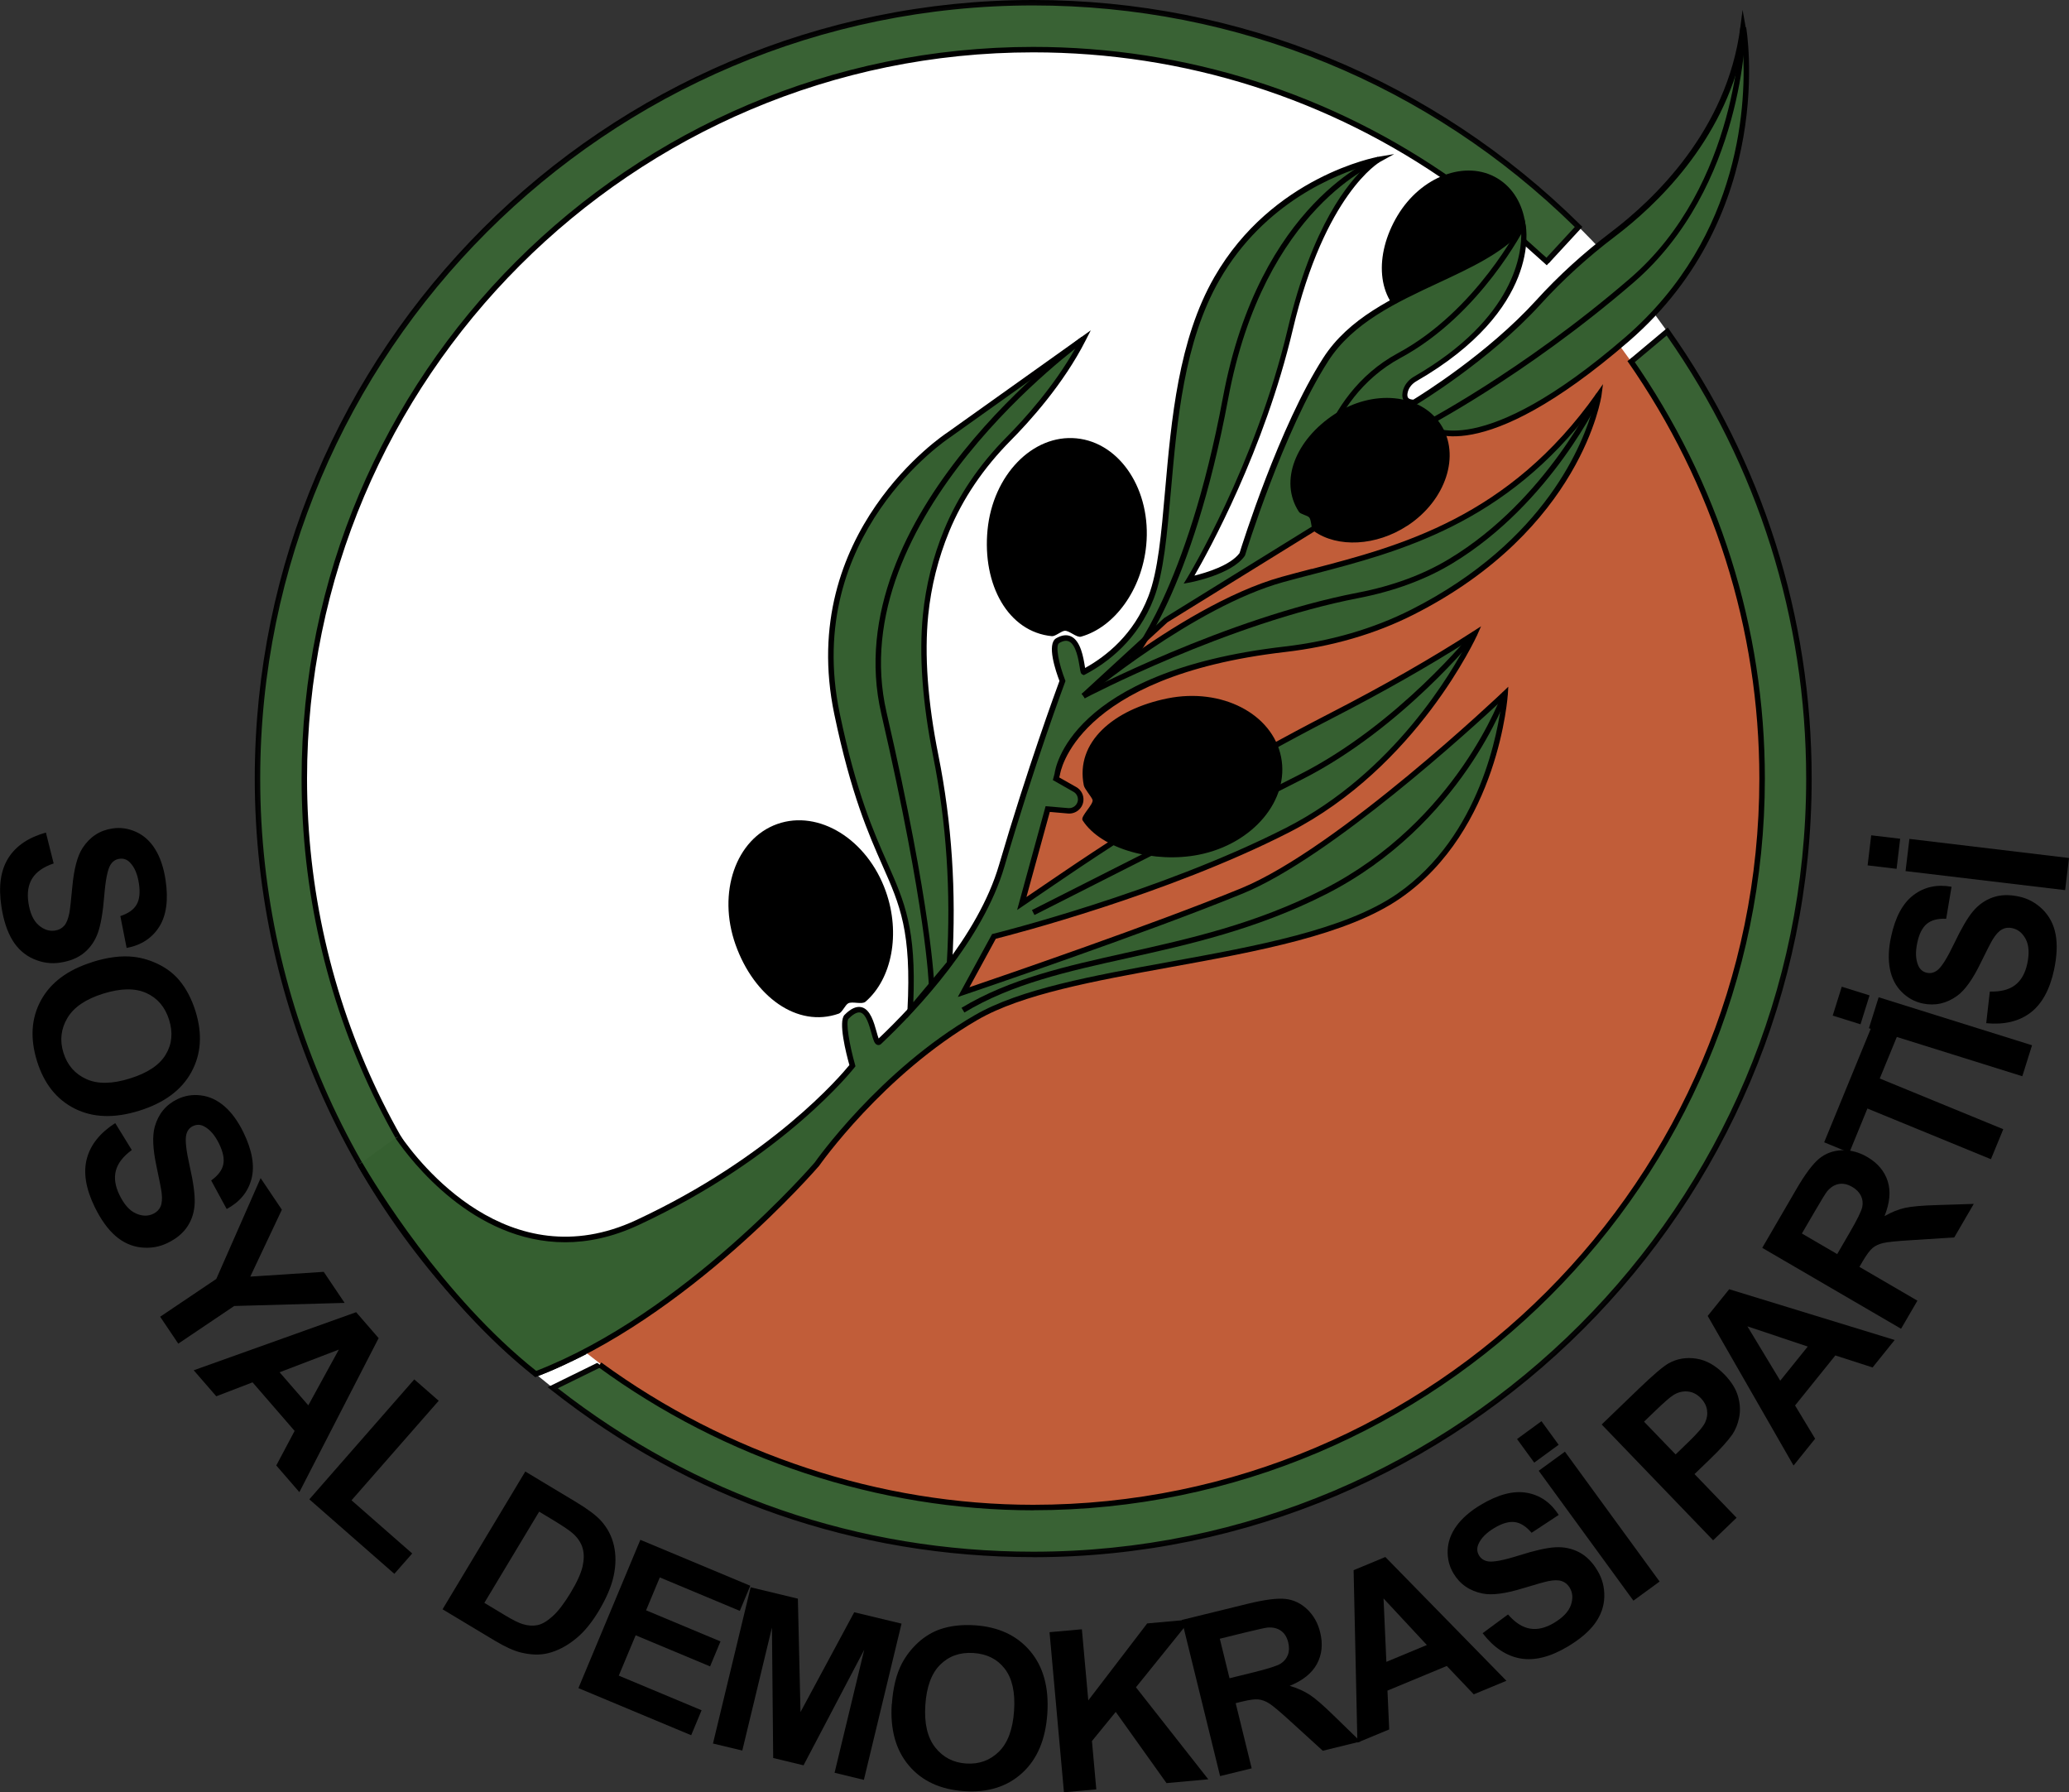 <?xml version="1.0" encoding="UTF-8"?>
<svg id="Layer_2" data-name="Layer 2" xmlns="http://www.w3.org/2000/svg" width="300" height="259.84" viewBox="0 0 300 259.84">
  <rect x="0" y="0" width="300" height="259.84" fill="#333333" stroke="none"/>
  <defs>
    <style>
      .cls-1 {
        opacity: .98;
      }

      .cls-2, .cls-3, .cls-4, .cls-5 {
        stroke-width: 0px;
      }

      .cls-3 {
        fill: #355f30;
      }

      .cls-4 {
        fill: #fff;
      }

      .cls-5 {
        fill: #c15d39;
      }
    </style>
  </defs>
  <g id="Layer_1-2" data-name="Layer 1">
    <g>
      <circle class="cls-4" cx="149.81" cy="112.88" r="112.48"/>
      <g class="cls-1">
        <path class="cls-3" d="M241.74,48.06l-18.74,15.68-12.19-11.25,18.08-19.59C208.58,12.81,180.65.4,149.81.4,87.69.4,37.33,50.76,37.33,112.88c0,34.67,15.69,65.67,40.35,86.3.08-.02,1.8-.56,7.15-3.2,5.48-2.71,4.56.68,4.56.68l-9.24,4.53c19.16,15.13,43.35,24.17,69.66,24.17,62.12,0,112.48-50.36,112.48-112.48,0-24.14-7.61-46.5-20.55-64.82Z"/>
        <path class="cls-2" d="M149.81,225.75c-25.65,0-49.82-8.39-69.91-24.25l-.49-.39,9.62-4.72c.03-.24.04-.67-.23-.89-.24-.2-1.09-.51-3.8.83-5.39,2.66-7.14,3.21-7.21,3.23l-.2.06-.16-.14c-25.73-21.53-40.49-53.1-40.49-86.61C36.94,50.64,87.57,0,149.81,0c29.91,0,58.09,11.58,79.36,32.62l.27.27-18.07,19.58,11.64,10.75,18.81-15.74.25.35c13.49,19.1,20.62,41.59,20.62,65.05,0,62.24-50.64,112.88-112.88,112.88ZM80.89,201.27c19.85,15.5,43.66,23.69,68.92,23.69,61.8,0,112.08-50.28,112.08-112.08,0-23.15-6.99-45.35-20.23-64.24l-18.68,15.63-12.73-11.76,18.09-19.6C207.26,12.2,179.38.79,149.81.79,88.01.79,37.73,51.07,37.73,112.88c0,33.2,14.59,64.48,40.04,85.86.58-.2,2.5-.94,6.89-3.11,2.33-1.15,3.85-1.39,4.65-.73.78.64.48,1.82.46,1.87l-.05.17-8.83,4.33Z"/>
      </g>
      <circle class="cls-4" cx="149.81" cy="112.88" r="105.69"/>
      <path class="cls-5" d="M149.81,218.56c58.37,0,105.69-47.32,105.69-105.69l-.13-5.29-.37-5.02-.97-7.36-.53-2.89-1.81-7.67-1.85-6-2.15-5.74-2.33-5.28-1.84-3.68-2.55-4.6-2.54-4.1-1.91-2.82-2.38-3.28-18.36,8.54-13.12,5.81-14.93,9.58-5.91,7.43-10.4,6.75-7.42,7.29-9.31,9.58-3.77,11.65-4.29,15.18-9.81,13.34-22.69,24.68-29.3,27.02,5.28,4.12,8.36,5.18,7.16,3.64,8.8,3.58,8.26,2.55,9.83,2.1,7.18.93,10.11.48Z"/>
      <path class="cls-2" d="M149.81,218.96c-22.34,0-44.75-7.38-63.09-20.79l.47-.64c18.21,13.31,40.45,20.63,62.62,20.63,58.06,0,105.29-47.23,105.29-105.29,0-21.67-6.62-42.6-19.13-60.53l.65-.45c12.61,18.06,19.28,39.14,19.28,60.98,0,58.5-47.59,106.08-106.08,106.08Z"/>
      <path class="cls-2" d="M83.33,195.55c-25.17-20.26-39.6-50.4-39.6-82.67,0-58.5,47.59-106.08,106.08-106.08,22.09,0,43.27,6.72,61.23,19.45,1.45,1.03,2.89,2.1,4.28,3.2.76.6,3.87,3.39,6.36,5.63,1.45,1.31,2.69,2.42,3.12,2.78l-.52.6c-.43-.37-1.67-1.48-3.13-2.8-2.49-2.23-5.58-5.01-6.32-5.6-1.38-1.09-2.81-2.16-4.25-3.17-17.83-12.63-38.85-19.3-60.77-19.3-58.06,0-105.29,47.23-105.29,105.29,0,32.03,14.33,61.94,39.3,82.05l-.5.62Z"/>
      <path class="cls-2" d="M219.21,41.17c-2.78,4.65-7.7,7.33-11.86,6.63-.55-.09-.96-1.28-1.48-1.49-.39-.15-1.32.14-1.69-.08-4.58-2.73-4.97-9.24-1.55-14.96s9.91-8.16,14.48-5.42,5.52,9.59,2.1,15.32Z"/>
      <g>
        <path class="cls-3" d="M252.73,4.02c-1.91,14.75-12.03,24.75-18.89,29.93-3.89,2.95-7.52,6.23-10.81,9.84-7.58,8.33-18.01,14.54-18.01,14.54-1.28,0-1.47-.73-1.33-1.47.16-.83.72-1.53,1.46-1.95,18.06-10.41,15.65-22.26,15.65-22.26-6.24,7.71-22.02,9.17-28.62,19.45-6.61,10.27-12.11,28.26-12.11,28.26-1.83,2.57-7.71,3.67-7.71,3.67,0,0,9.91-16.15,14.68-36.33,4.77-20.18,12.84-24.59,12.84-24.59,0,0-15.05,2.57-23.49,17.25-8.44,14.68-5.87,36.7-9.54,46.24-2.3,5.99-6.77,9.23-9.78,10.81-.29.15-.29-6.57-3.76-4.55-1.29.75.69,5.85.69,5.85,0,0-4.4,11.74-8.81,26.79-3.07,10.51-12.41,20.47-17.77,25.53-.92.87-.85-7.52-4.74-3.64-.91.91.85,7.09.85,7.09,0,0-9.91,12.84-31.19,22.75-18.91,8.8-32.02-8.46-34.71-12.42-.99.67-1.96,1.39-2.93,2.09-.87.62-1.69,1.27-2.58,1.82,1.81,3.11,11.75,19.61,25.53,30.47,22.02-8.44,40.75-30.4,40.75-30.4,0,0,9.17-13.21,23.12-21.28,13.94-8.07,46.97-7.71,61.28-17.61,14.31-9.91,15.41-29.36,15.41-29.36,0,0-23.85,22.75-38.16,28.62-14.31,5.87-40.36,14.68-40.36,14.68l4.4-8.07s23.85-5.87,42.57-15.41,27.15-28.49,27.15-28.49c-7.01,4.53-14.44,8.62-20.79,11.89-13.49,6.94-26.52,14.75-39.07,23.28l-5.82,3.96,3.76-13.69,2.98.26c.9.08,1.7-.58,1.79-1.48.07-.66-.26-1.29-.83-1.62l-2.74-1.56.17-.63s1.65-14.51,32.96-18.14c6.45-.75,12.77-2.47,18.56-5.4,24.48-12.4,27.01-31.5,27.01-31.5-14.31,20.3-32.66,23.12-45.87,26.79-13.21,3.67-28.86,16.88-28.86,16.88l11.98-11.01,22.54-13.94,15.37-14.03s7.22,5.95,28.87-12.76c21.65-18.71,16.88-45.14,16.88-45.14Z"/>
        <path class="cls-2" d="M190.19,82.47c-1.5.39-2.95.77-4.35,1.16-7.71,2.14-16.31,7.57-22.13,11.71l5.57-5.12,22.54-13.94-.42-.67-22.6,13.99-11.98,11.01.52.59c.16-.13,15.74-13.2,28.71-16.8,1.39-.39,2.84-.76,4.34-1.15,12.49-3.25,27.95-7.27,40.63-24.25-1.35,5.04-6.79,19.45-26.39,29.38-5.48,2.77-11.68,4.58-18.42,5.36-31.27,3.62-33.24,17.88-33.3,18.43l-.25.92,3,1.71c.44.25.68.73.63,1.23-.07.68-.69,1.18-1.37,1.13l-3.31-.28-4.13,15.05,6.71-4.56c12.77-8.68,25.9-16.5,39.03-23.26,7.27-3.74,13.86-7.49,19.63-11.15-2.26,4.38-10.75,19.08-26.35,27.04-18.46,9.41-42.24,15.32-42.48,15.38l-.17.04-4.97,9.12.96-.32c.26-.09,26.23-8.88,40.39-14.69,12.77-5.24,33.31-24.05,37.52-27.98-.47,4.13-3.03,19.64-15.14,28.02-7.58,5.25-20.54,7.6-33.07,9.88-11.13,2.02-21.64,3.93-28.19,7.72-13.86,8.02-23.15,21.27-23.22,21.37-.19.22-18.8,21.84-40.38,30.21-13.57-10.78-23.49-27.2-25.26-30.24-.22.15-.44.28-.67.42,1.85,3.17,11.9,19.76,25.62,30.58l.18.14.21-.08c21.86-8.38,40.72-30.3,40.94-30.55.09-.13,9.29-13.23,22.99-21.17,6.43-3.72,16.88-5.62,27.93-7.63,12.61-2.29,25.65-4.66,33.37-10,14.3-9.9,15.57-29.46,15.58-29.66l.06-1-.72.69c-.24.23-23.96,22.77-38.04,28.54-12.59,5.16-34.54,12.69-39.38,14.34l3.83-7.03c2.18-.55,24.77-6.37,42.48-15.4,18.62-9.49,27.25-28.49,27.34-28.68l.54-1.22-1.12.72c-6.02,3.89-13,7.88-20.76,11.87-13.16,6.77-26.32,14.61-39.11,23.31l-4.93,3.35,3.39-12.34,2.65.23c1.11.09,2.11-.73,2.22-1.83.09-.81-.32-1.6-1.03-2l-2.47-1.4.1-.39c.02-.14,2.04-14.25,32.62-17.79,6.84-.79,13.13-2.62,18.69-5.44,24.38-12.35,27.2-31.61,27.22-31.8l.21-1.6-.93,1.32c-12.72,18.04-28.57,22.16-41.3,25.48Z"/>
        <path class="cls-2" d="M253.12,3.95l-.45-2.52-.33,2.54c-1.93,14.94-12.57,25-18.73,29.67-3.97,3.01-7.63,6.33-10.86,9.89-7.07,7.77-16.76,13.76-17.82,14.41-.27-.01-.59-.07-.74-.25-.16-.19-.14-.51-.09-.74.13-.68.59-1.29,1.27-1.68,18.1-10.43,15.94-22.19,15.84-22.69l-.17-.82-.53.65c-2.75,3.39-7.41,5.57-12.36,7.87-6.19,2.88-12.59,5.86-16.29,11.62-6.36,9.9-11.76,27.1-12.13,28.29-1.34,1.8-4.88,2.85-6.54,3.26,2.03-3.5,10.12-18.14,14.26-35.65,4.66-19.72,12.57-24.29,12.65-24.33l2.05-1.13-2.31.39c-.15.03-15.33,2.77-23.76,17.44-5.22,9.08-6.24,20.68-7.14,30.9-.55,6.31-1.03,11.76-2.43,15.39-2.12,5.5-6.07,8.66-9.17,10.38-.01-.08-.03-.16-.04-.23-.21-1.29-.6-3.68-1.99-4.34-.63-.3-1.35-.21-2.16.26-1.42.82-.07,4.78.47,6.19-.51,1.38-4.66,12.67-8.76,26.67-3.01,10.3-12.14,20.12-17.46,25.17-.1-.25-.21-.66-.3-.98-.38-1.36-.9-3.22-2.15-3.55-.74-.19-1.56.16-2.49,1.1-.95.95.22,5.58.7,7.28-1.2,1.48-11.23,13.31-30.92,22.48-18.5,8.61-31.55-8.4-34.22-12.29-.22.15-.44.3-.65.45,2.21,3.22,11.24,15.05,24.57,15.05,3.3,0,6.86-.73,10.64-2.49,21.13-9.83,31.24-22.74,31.34-22.87l.12-.16-.05-.19c-.82-2.88-1.4-6.26-.95-6.7.49-.49,1.18-1.04,1.73-.89.82.21,1.28,1.89,1.59,3,.28,1.01.44,1.57.87,1.69.19.05.39,0,.54-.15,5.34-5.05,14.77-15.1,17.87-25.71,4.35-14.86,8.75-26.64,8.8-26.76l.05-.14-.05-.14c-.9-2.31-1.46-5.01-.86-5.36.58-.34,1.04-.41,1.43-.23,1.02.48,1.38,2.69,1.55,3.75.11.71.15.92.39,1.04l.2.09.18-.09c3.28-1.72,7.67-5.04,9.97-11.02,1.44-3.74,1.92-9.24,2.48-15.6.89-10.14,1.9-21.64,7.04-30.58,6.51-11.33,17.13-15.39,21.37-16.6-2.62,2.35-7.92,8.69-11.46,23.65-4.7,19.88-14.53,36.05-14.63,36.21l-.47.76.88-.16c.25-.05,6.05-1.16,7.96-3.83l.06-.11c.05-.18,5.56-18.05,12.06-28.16,3.57-5.56,9.87-8.49,15.96-11.33,4.68-2.18,9.12-4.25,12.02-7.38.11,2.9-.78,12.45-15.54,20.96-.88.51-1.48,1.32-1.65,2.22-.11.58-.02,1.05.26,1.4.3.36.79.54,1.46.54h.11l.09-.06c.1-.06,10.57-6.33,18.1-14.61,3.2-3.52,6.82-6.81,10.75-9.79,5.87-4.44,15.71-13.69,18.56-27.35.5,7.29.06,27.15-17.05,41.94-21.04,18.19-28.29,12.81-28.36,12.75l-.5.61c.31.25,7.73,5.95,29.38-12.77,21.57-18.65,17.06-45.24,17.01-45.51Z"/>
      </g>
      <g>
        <path class="cls-3" d="M157.08,49.15l-19.57,13.94s-21.65,13.94-16.15,40.36,11.68,22.49,10.61,42.99l5.7-6.81h0c.61-10.05,0-20.16-1.98-30.03-1.21-6.05-2.17-13.58-1.49-20.45.47-4.72,1.66-8.83,3.06-12.24,2.06-5,5.2-9.48,9-13.32,2.79-2.81,7.65-8.2,10.81-14.44Z"/>
        <path class="cls-2" d="M131.52,147.61l.06-1.18c.6-11.41-1.08-15.2-3.62-20.94-2.03-4.6-4.56-10.32-6.99-21.95-5.5-26.38,16.1-40.64,16.32-40.78l20.87-14.87-.73,1.43c-3.21,6.35-8.2,11.84-10.88,14.54-3.96,4-6.96,8.43-8.92,13.19-1.6,3.89-2.62,7.97-3.04,12.13-.57,5.74-.08,12.58,1.48,20.34,1.94,9.68,2.61,19.82,1.99,30.14v.13s-6.55,7.82-6.55,7.82ZM155.94,50.45l-18.2,12.97c-.23.15-21.37,14.12-15.99,39.96,2.4,11.54,4.92,17.22,6.94,21.79,2.49,5.64,4.17,9.43,3.74,20.13l4.86-5.81c.61-10.2-.06-20.23-1.98-29.8-1.57-7.83-2.07-14.76-1.49-20.57.42-4.23,1.46-8.39,3.09-12.35,2-4.85,5.05-9.38,9.09-13.45,2.44-2.46,6.8-7.25,9.95-12.86Z"/>
      </g>
      <path class="cls-2" d="M128.44,129.23c2.17,6.12.88,12.7-2.95,16-.51.44-1.91-.09-2.5.23-.44.24-.88,1.32-1.36,1.49-6.02,2.13-12.31-2.47-14.98-10s.04-15.36,6.06-17.49,13.06,2.24,15.73,9.77Z"/>
      <path class="cls-2" d="M166.2,79.05c-.63,6.46-4.59,11.88-9.45,13.25-.64.18-1.69-.89-2.36-.85-.5.03-1.36.82-1.87.78-6.35-.62-10.1-7.45-9.33-15.4s6.55-13.9,12.9-13.28c6.35.62,10.88,7.56,10.11,15.51Z"/>
      <path class="cls-2" d="M173.85,123.91c-6.36,1.28-14.16-.74-16.88-4.99-.36-.56,1.67-2.35,1.44-2.98-.18-.47-1.16-1.57-1.26-2.08-1.26-6.26,4.31-11.03,12.14-12.61,7.83-1.58,15.2,2.22,16.46,8.48s-4.07,12.61-11.9,14.18Z"/>
      <path class="cls-2" d="M204.07,76.21c-4.53,2.97-10.13,3.23-13.57.78-.45-.32-.3-1.57-.68-1.98-.28-.31-1.25-.45-1.48-.81-2.92-4.46-.43-10.48,5.15-14.14,5.58-3.66,12.47-3.01,15.4,1.45s.77,11.04-4.81,14.7Z"/>
      <path class="cls-2" d="M164.3,95.87l-.59-.52c.08-.09,8.38-9.76,13.61-37.72,5.29-28.33,22.27-34.83,22.44-34.89l.27.74c-.17.06-16.73,6.44-21.94,34.29-5.27,28.22-13.45,37.71-13.79,38.1Z"/>
      <path class="cls-2" d="M134.67,142.77c0-.11-.32-10.83-6.89-39.31-6.64-28.8,28.72-54.37,29.07-54.63l.46.65c-.35.25-35.28,25.52-28.76,53.8,6.59,28.59,6.9,39.37,6.91,39.47l-.79.02Z"/>
      <path class="cls-2" d="M206.06,62.33l-.36-.71c.15-.07,14.79-7.59,30.64-21.25,15.75-13.57,16-36.13,16-36.36h.79c0,.23-.25,23.14-16.28,36.96-15.93,13.73-30.65,21.28-30.8,21.36Z"/>
      <path class="cls-2" d="M190.57,71.8l-.79-.06c.01-.14,1.22-14.24,12.93-20.55,11.4-6.15,17.68-18.6,17.75-18.72l.71.35c-.06.13-6.45,12.79-18.08,19.06-11.33,6.11-12.51,19.78-12.52,19.92Z"/>
      <path class="cls-2" d="M157.27,101.24l-.37-.7c.21-.11,20.8-10.92,39.98-14.62,5.04-.97,9.51-2.62,13.28-4.91,14.16-8.55,21.22-23.8,21.29-23.95l.72.33c-.07.16-7.23,15.62-21.6,24.3-3.86,2.33-8.41,4.01-13.54,5.01-19.06,3.68-39.56,14.44-39.76,14.55Z"/>
      <path class="cls-2" d="M139.83,146.79l-.41-.68c7.01-4.23,15.21-6.05,23.89-7.98,9.17-2.04,18.66-4.15,28.62-9.21,19.38-9.86,25.86-28.33,25.92-28.52l.75.26c-.06.19-6.64,18.96-26.31,28.97-10.05,5.11-20.02,7.33-28.81,9.28-8.62,1.91-16.76,3.72-23.66,7.89Z"/>
      <path class="cls-2" d="M149.99,132.65l-.36-.71s24.4-12.34,38.9-19.7c14.25-7.24,24.89-20.5,25-20.63l.62.49c-.11.13-10.85,13.53-25.26,20.85-14.5,7.36-38.9,19.71-38.9,19.71Z"/>
      <g>
        <path class="cls-2" d="M6.66,120.72l1.12,4.46c-1.48.5-2.51,1.22-3.1,2.16-.59.94-.77,2.12-.56,3.53.23,1.5.71,2.58,1.46,3.24.75.66,1.55.93,2.4.8.54-.08.98-.31,1.32-.69s.58-.99.75-1.82c.11-.57.25-1.87.44-3.88.24-2.59.74-4.45,1.49-5.59,1.05-1.61,2.49-2.55,4.32-2.82,1.17-.18,2.32-.01,3.44.5,1.12.51,2.05,1.35,2.77,2.52.72,1.17,1.22,2.64,1.49,4.41.44,2.89.13,5.16-.91,6.82-1.05,1.65-2.62,2.68-4.73,3.07l-.91-4.62c1.15-.38,1.94-.93,2.36-1.67.42-.73.53-1.76.33-3.06-.2-1.35-.64-2.37-1.31-3.05-.43-.44-.94-.61-1.54-.52-.54.08-.98.38-1.29.9-.4.66-.7,2.16-.89,4.51-.19,2.34-.49,4.1-.9,5.27-.41,1.17-1.06,2.14-1.96,2.9-.9.76-2.07,1.25-3.53,1.47-1.32.2-2.61.02-3.88-.54-1.26-.56-2.28-1.47-3.04-2.72-.76-1.26-1.3-2.89-1.6-4.89-.44-2.91-.11-5.25,1.01-7.02,1.11-1.76,2.93-2.99,5.46-3.69Z"/>
        <path class="cls-2" d="M13.35,139.48c2.27-.71,4.27-.96,6.02-.76,1.29.15,2.52.53,3.7,1.12,1.17.59,2.14,1.35,2.9,2.25,1.02,1.2,1.81,2.71,2.38,4.52,1.02,3.28.82,6.22-.6,8.82-1.42,2.6-3.94,4.47-7.56,5.6-3.59,1.12-6.71,1.02-9.34-.3-2.64-1.32-4.46-3.61-5.48-6.88-1.03-3.31-.84-6.25.57-8.83,1.41-2.58,3.88-4.42,7.43-5.53ZM14.95,144.06c-2.52.79-4.25,1.96-5.18,3.53s-1.13,3.25-.57,5.04,1.66,3.06,3.31,3.81c1.65.75,3.76.72,6.34-.09,2.55-.79,4.28-1.95,5.18-3.46.91-1.51,1.07-3.19.49-5.04-.58-1.85-1.68-3.15-3.3-3.88-1.62-.74-3.71-.71-6.27.09Z"/>
        <path class="cls-2" d="M16.7,162.81l2.41,3.92c-1.26.92-2.03,1.92-2.31,2.99-.28,1.07-.1,2.25.53,3.54.67,1.36,1.45,2.25,2.37,2.66.91.41,1.76.43,2.53.05.5-.24.85-.59,1.05-1.05s.26-1.12.16-1.96c-.07-.58-.32-1.86-.74-3.83-.55-2.54-.63-4.47-.26-5.78.52-1.85,1.61-3.18,3.27-3.99,1.07-.52,2.21-.71,3.44-.55,1.22.15,2.36.68,3.4,1.58,1.04.9,1.95,2.16,2.74,3.76,1.28,2.63,1.67,4.89,1.17,6.78s-1.7,3.34-3.59,4.35l-2.25-4.14c.99-.71,1.57-1.47,1.75-2.3s-.02-1.83-.6-3.02c-.6-1.23-1.32-2.07-2.17-2.52-.54-.29-1.08-.3-1.63-.04-.5.24-.82.66-.96,1.25-.19.75-.02,2.27.5,4.57.52,2.29.76,4.06.72,5.3-.04,1.24-.37,2.36-1,3.35-.63,1-1.6,1.82-2.93,2.47-1.2.59-2.49.8-3.86.65-1.37-.16-2.61-.72-3.72-1.69-1.1-.97-2.1-2.36-2.99-4.18-1.29-2.65-1.67-4.98-1.14-6.99.53-2.02,1.9-3.74,4.11-5.16Z"/>
        <path class="cls-2" d="M23.22,190.9l8.14-5.48,6.43-14.62,3.08,4.58-4.58,9.7,10.65-.69,3.03,4.5-16.01.45-8.11,5.46-2.62-3.89Z"/>
        <path class="cls-2" d="M43.41,216.33l-3.35-3.87,2.66-5.01-6.1-7.04-5.26,2.02-3.27-3.77,23.55-8.42,3.26,3.76-11.49,22.32ZM44.7,203.75l4.43-8.09-8.59,3.29,4.17,4.8Z"/>
        <path class="cls-2" d="M44.85,217.37l15.22-17.39,3.54,3.1-12.64,14.43,8.8,7.71-2.59,2.95-12.34-10.81Z"/>
        <path class="cls-2" d="M76.17,213.34l7.37,4.43c1.66,1,2.85,1.89,3.57,2.67.96,1.05,1.6,2.26,1.91,3.65.31,1.38.29,2.84-.04,4.38-.33,1.54-1.06,3.24-2.18,5.11-.99,1.64-2.04,2.94-3.17,3.88-1.37,1.15-2.79,1.9-4.26,2.24-1.11.26-2.37.23-3.79-.11-1.06-.25-2.33-.83-3.82-1.72l-7.59-4.56,12-19.98ZM78.18,219.15l-7.95,13.23,3.01,1.81c1.13.68,1.98,1.1,2.55,1.27.75.23,1.46.28,2.13.15.67-.13,1.4-.56,2.21-1.29s1.68-1.87,2.61-3.41c.93-1.54,1.5-2.81,1.73-3.8.22-.99.23-1.86.02-2.62-.21-.76-.65-1.44-1.3-2.06-.49-.47-1.55-1.19-3.2-2.18l-1.81-1.09Z"/>
        <path class="cls-2" d="M83.87,244.74l8.98-21.5,15.94,6.66-1.52,3.64-11.6-4.85-1.99,4.77,10.79,4.51-1.51,3.62-10.79-4.51-2.45,5.85,12.01,5.02-1.51,3.62-16.35-6.83Z"/>
        <path class="cls-2" d="M103.38,252.77l5.46-22.65,6.85,1.65.38,16.44,7.79-14.47,6.86,1.65-5.46,22.65-4.25-1.03,4.3-17.83-8.8,16.75-4.4-1.06-.18-18.91-4.3,17.83-4.25-1.02Z"/>
        <path class="cls-2" d="M129.32,247.06c.16-2.37.64-4.33,1.45-5.89.61-1.15,1.4-2.16,2.37-3.05.98-.88,2.02-1.51,3.14-1.9,1.49-.52,3.18-.71,5.07-.59,3.43.23,6.1,1.47,8.01,3.73,1.92,2.26,2.75,5.28,2.5,9.07-.25,3.75-1.46,6.62-3.64,8.61-2.18,1.99-4.98,2.87-8.39,2.64-3.46-.23-6.14-1.46-8.04-3.71-1.9-2.24-2.73-5.22-2.49-8.92ZM134.17,247.22c-.17,2.63.3,4.67,1.43,6.11s2.63,2.22,4.5,2.34,3.45-.45,4.74-1.72c1.29-1.27,2.02-3.25,2.2-5.95.18-2.66-.28-4.69-1.36-6.08-1.08-1.39-2.59-2.15-4.53-2.27-1.94-.13-3.54.43-4.81,1.68-1.27,1.25-2,3.21-2.17,5.89Z"/>
        <path class="cls-2" d="M154.27,259.84l-2.09-23.21,4.69-.42.93,10.31,8.54-11.16,6.3-.57-7.93,9.83,10.49,13.34-6.06.55-7.36-10.32-3.45,4.22.63,7.01-4.69.42Z"/>
        <path class="cls-2" d="M176.91,257.49l-5.56-22.63,9.62-2.36c2.42-.59,4.23-.82,5.42-.69s2.25.64,3.17,1.52c.91.88,1.54,1.98,1.86,3.32.42,1.7.26,3.22-.46,4.57-.73,1.35-2.05,2.42-3.96,3.19,1.13.33,2.1.77,2.91,1.3.81.53,1.98,1.54,3.5,3.03l3.85,3.74-5.46,1.34-4.51-4.11c-1.61-1.47-2.68-2.38-3.23-2.73-.54-.35-1.08-.55-1.6-.6-.53-.05-1.31.05-2.36.31l-.93.23,2.32,9.45-4.57,1.12ZM178.27,243.31l3.38-.83c2.19-.54,3.54-.97,4.04-1.29s.85-.74,1.05-1.27c.2-.53.21-1.13.05-1.81-.19-.76-.54-1.33-1.06-1.69-.52-.37-1.17-.52-1.94-.46-.38.04-1.5.29-3.35.74l-3.57.88,1.41,5.74Z"/>
        <path class="cls-2" d="M218.42,243.68l-4.73,1.96-3.91-4.11-8.6,3.57.25,5.63-4.61,1.91-.55-25,4.6-1.91,17.55,17.94ZM206.89,238.49l-6.28-6.75.41,9.19,5.87-2.44Z"/>
        <path class="cls-2" d="M214.96,236.79l3.7-2.73c1.02,1.18,2.08,1.86,3.18,2.05s2.25-.09,3.48-.82c1.3-.78,2.12-1.64,2.45-2.58.33-.94.28-1.78-.16-2.52-.28-.47-.66-.79-1.14-.96-.48-.17-1.13-.17-1.97,0-.57.12-1.82.47-3.76,1.06-2.49.76-4.4,1.01-5.74.74-1.89-.37-3.3-1.34-4.25-2.92-.61-1.02-.89-2.14-.84-3.38.05-1.23.48-2.4,1.29-3.52.81-1.11,1.98-2.13,3.52-3.05,2.51-1.5,4.73-2.08,6.66-1.74,1.93.34,3.47,1.41,4.63,3.21l-3.93,2.59c-.79-.92-1.6-1.44-2.44-1.55s-1.82.17-2.96.85c-1.17.7-1.95,1.49-2.32,2.37-.24.56-.21,1.11.1,1.62.28.47.72.76,1.33.86.76.12,2.27-.17,4.51-.88,2.24-.71,3.98-1.1,5.22-1.17,1.24-.07,2.38.17,3.43.71,1.05.54,1.95,1.44,2.7,2.71.69,1.15,1.01,2.41.97,3.79-.04,1.38-.5,2.66-1.37,3.85-.87,1.18-2.18,2.29-3.92,3.33-2.53,1.51-4.82,2.09-6.87,1.73-2.05-.36-3.88-1.58-5.48-3.66Z"/>
        <path class="cls-2" d="M222.46,212.05l-2.49-3.42,3.54-2.59,2.49,3.42-3.54,2.59ZM236.84,232.06l-13.73-18.83,3.8-2.77,13.73,18.83-3.8,2.77Z"/>
        <path class="cls-2" d="M248.4,223.31l-16.16-16.79,5.44-5.24c2.06-1.98,3.49-3.19,4.27-3.63,1.2-.67,2.54-.9,4-.68s2.83,1,4.12,2.33c.99,1.03,1.64,2.08,1.94,3.14.3,1.06.36,2.07.17,3.03-.19.96-.52,1.79-.99,2.49-.66.94-1.75,2.15-3.28,3.62l-2.21,2.13,6.1,6.33-3.39,3.26ZM238.37,206.1l4.59,4.76,1.85-1.79c1.34-1.29,2.14-2.23,2.43-2.84.28-.61.37-1.22.27-1.84s-.4-1.18-.87-1.67c-.59-.61-1.25-.94-1.99-.99-.74-.05-1.43.14-2.08.57-.48.31-1.33,1.06-2.55,2.23l-1.64,1.58Z"/>
        <path class="cls-2" d="M274.73,194.26l-3.21,3.99-5.4-1.74-5.84,7.25,2.91,4.82-3.13,3.89-12.45-21.69,3.12-3.87,24,7.36ZM262.12,195.22l-8.75-2.93,4.76,7.88,3.99-4.95Z"/>
        <path class="cls-2" d="M275.65,192.64l-20.13-11.73,4.98-8.56c1.25-2.15,2.35-3.61,3.27-4.37s2.03-1.17,3.29-1.22,2.49.28,3.68.97c1.51.88,2.5,2.05,2.97,3.51.47,1.46.31,3.15-.46,5.07,1.02-.58,2.01-.98,2.96-1.19.95-.21,2.49-.35,4.62-.41l5.36-.17-2.83,4.86-6.09.39c-2.17.13-3.58.27-4.21.42-.63.15-1.15.39-1.55.73-.4.34-.87.98-1.42,1.91l-.48.82,8.41,4.9-2.37,4.07ZM266.39,181.81l1.75-3.01c1.14-1.95,1.76-3.22,1.88-3.8.12-.58.06-1.13-.19-1.64s-.67-.94-1.27-1.29c-.68-.39-1.33-.53-1.96-.41s-1.19.48-1.68,1.07c-.24.3-.84,1.28-1.8,2.93l-1.85,3.17,5.11,2.98Z"/>
        <path class="cls-2" d="M288.68,168.06l-17.91-7.35-2.62,6.4-3.65-1.5,7.03-17.13,3.65,1.5-2.62,6.38,17.91,7.35-1.79,4.35Z"/>
        <path class="cls-2" d="M269.77,148.5l-4.03-1.26,1.31-4.19,4.03,1.26-1.31,4.19ZM293.23,156.03l-22.24-6.96,1.41-4.49,22.24,6.96-1.41,4.49Z"/>
        <path class="cls-2" d="M288,148.32l.52-4.57c1.56.05,2.78-.26,3.66-.93s1.47-1.71,1.77-3.11c.32-1.48.24-2.67-.22-3.55-.47-.89-1.12-1.42-1.96-1.6-.54-.12-1.03-.06-1.48.18s-.89.72-1.34,1.44c-.3.5-.9,1.66-1.78,3.47-1.14,2.34-2.26,3.9-3.37,4.71-1.55,1.13-3.23,1.5-5.03,1.12-1.16-.25-2.18-.81-3.04-1.68-.87-.87-1.44-1.99-1.7-3.34-.26-1.35-.21-2.9.17-4.65.61-2.86,1.7-4.88,3.26-6.05,1.56-1.18,3.4-1.58,5.51-1.2l-.78,4.64c-1.21-.05-2.14.19-2.8.73-.65.54-1.12,1.45-1.39,2.75-.29,1.34-.24,2.44.15,3.32.25.56.67.91,1.26,1.03.54.12,1.05-.01,1.53-.39.61-.48,1.42-1.78,2.43-3.9s1.91-3.66,2.7-4.61c.8-.95,1.75-1.63,2.86-2.02,1.11-.4,2.38-.44,3.82-.13,1.3.28,2.45.9,3.43,1.87.98.97,1.61,2.18,1.88,3.62.27,1.44.19,3.16-.23,5.14-.62,2.88-1.76,4.95-3.42,6.21-1.66,1.26-3.8,1.77-6.41,1.52Z"/>
        <path class="cls-2" d="M275,125.96l-4.2-.5.52-4.36,4.2.5-.52,4.36ZM299.44,129.05l-23.14-2.76.56-4.67,23.14,2.77-.56,4.67Z"/>
      </g>
    </g>
  </g>
</svg>